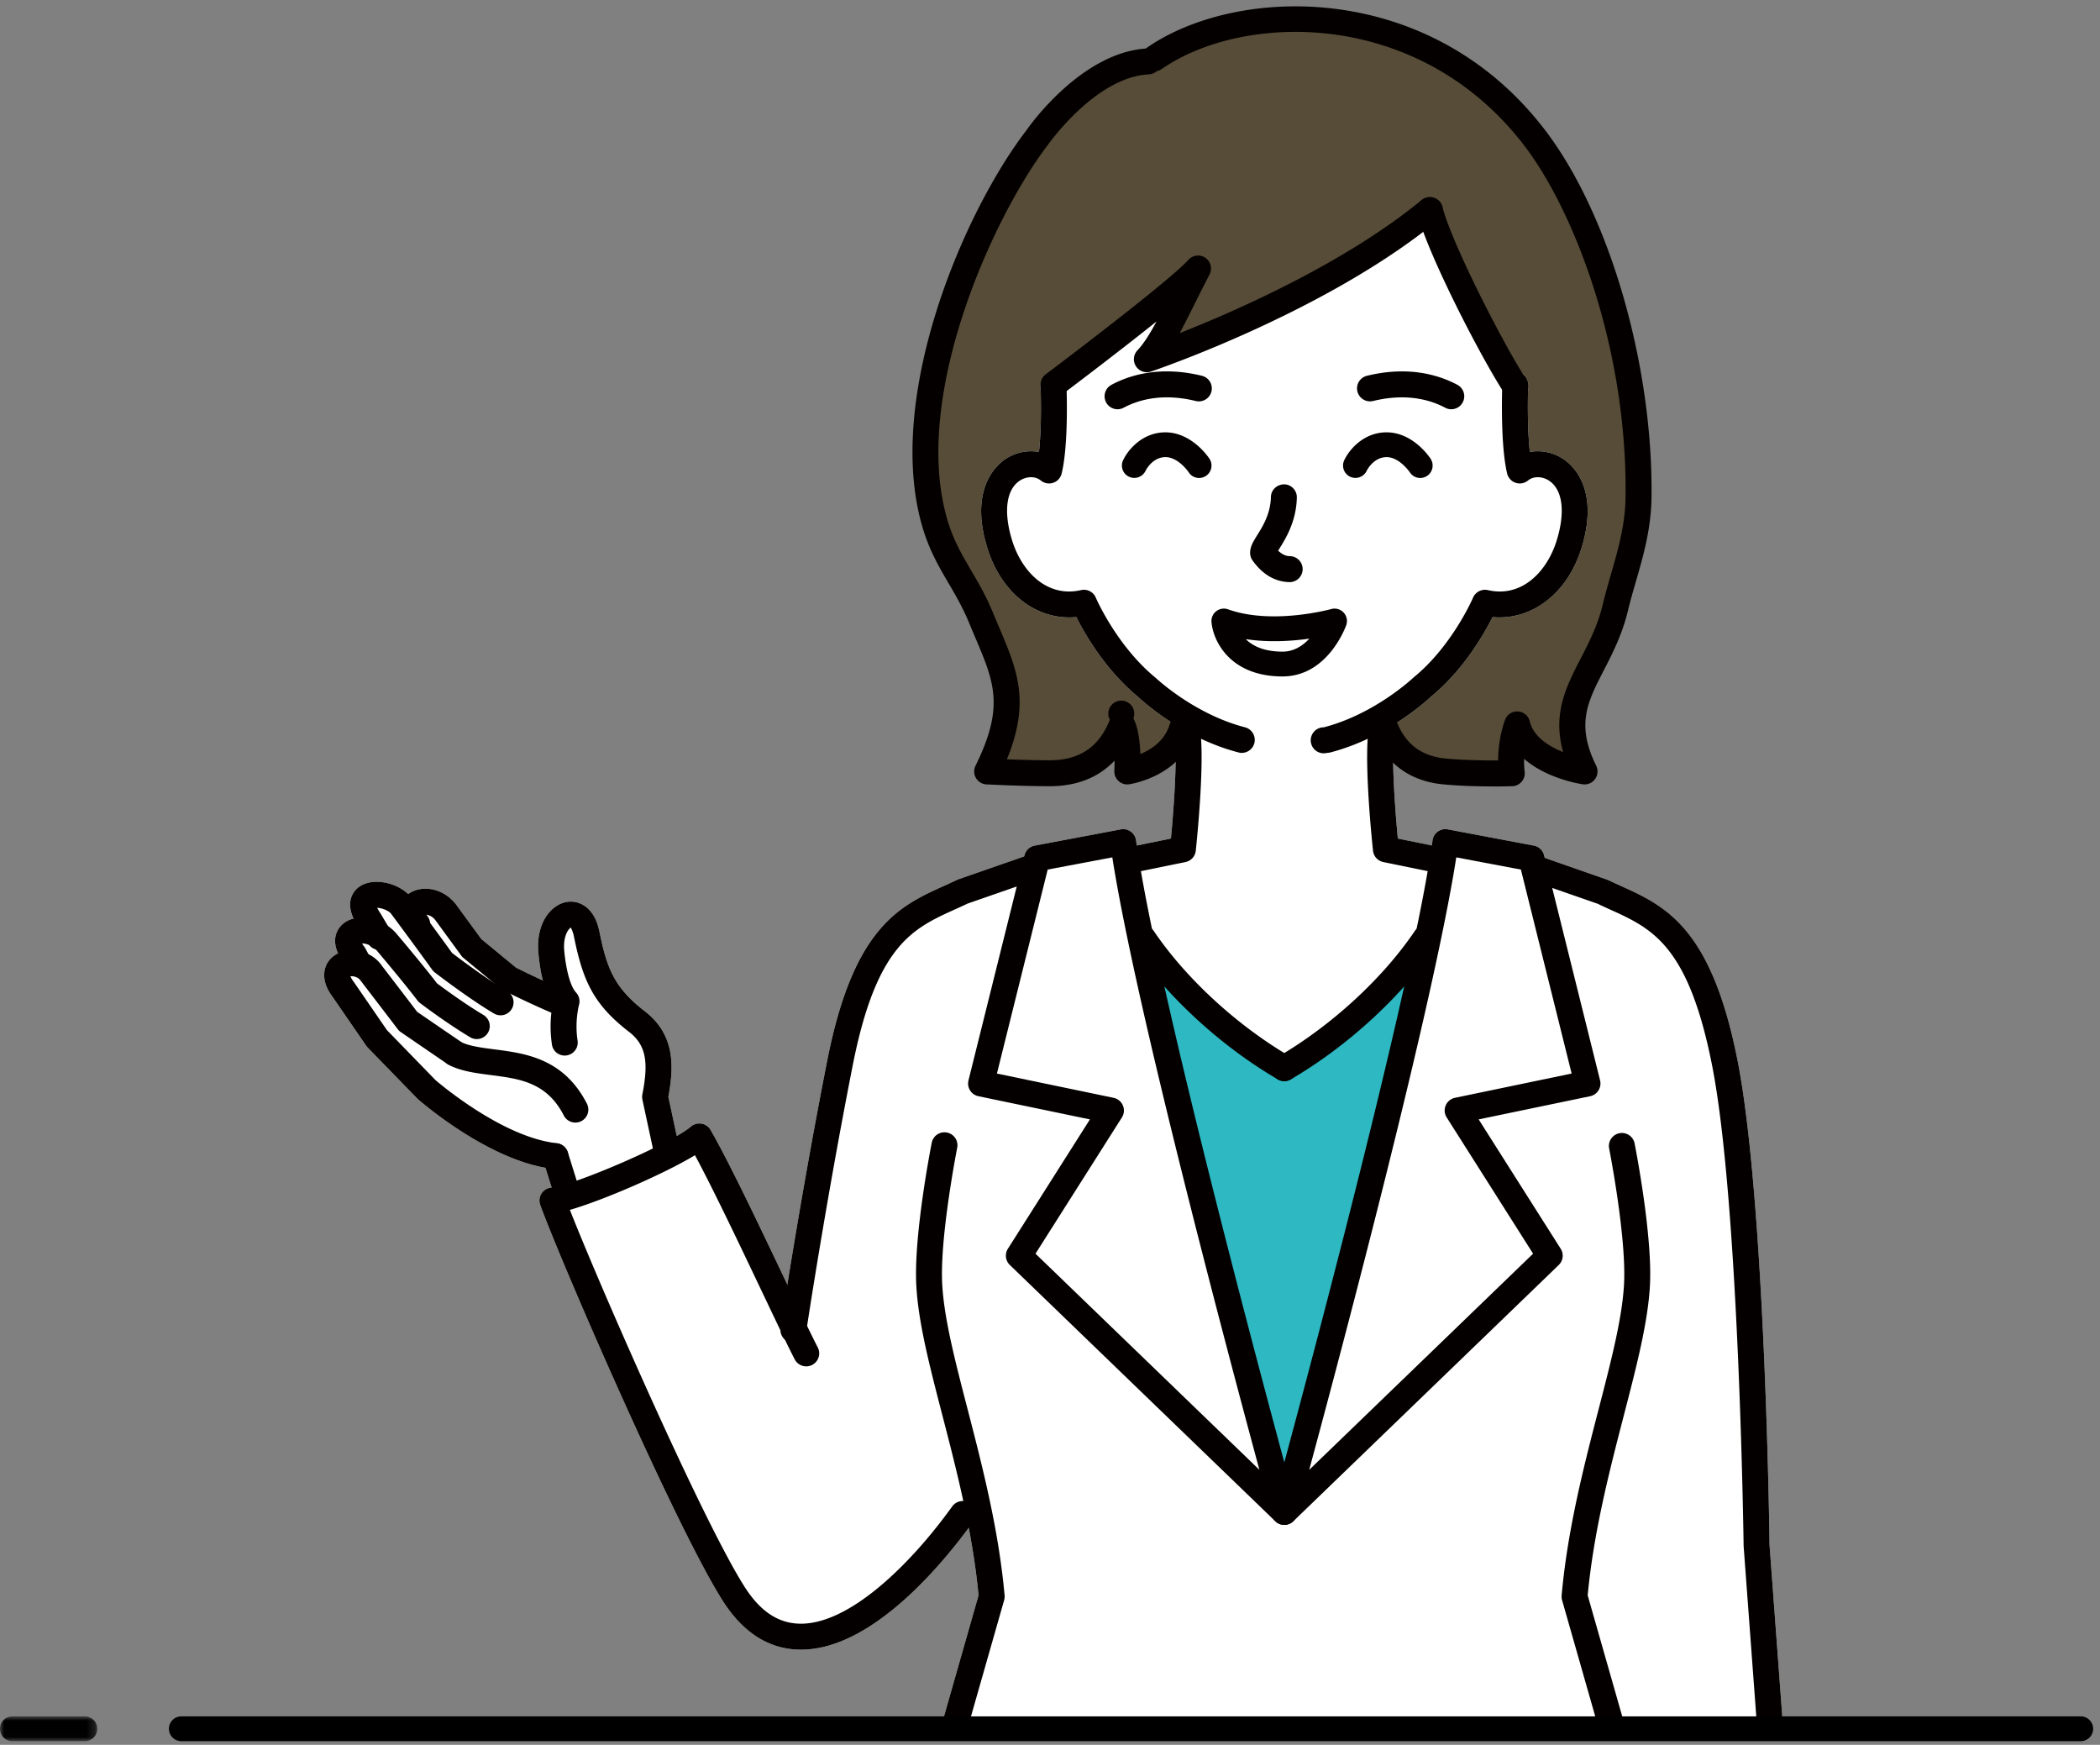 <svg xmlns="http://www.w3.org/2000/svg" xmlns:xlink="http://www.w3.org/1999/xlink" width="254" height="211" viewBox="0 0 254 211">
    <rect x="0" y="0" width="254" height="211" fill="#808080" stroke="none"/>
    <defs>
        <path id="a" d="M.881.42v210.06h220.761V.42z"/>
        <path id="c" d="M.881.42v210.06h220.761V.42z"/>
        <path id="e" d="M.881.42v210.06h220.761V.42"/>
        <path id="g" d="M.881.42v210.06h220.761V.42"/>
        <path id="i" d="M.881.42v210.06h220.761V.42"/>
        <path id="k" d="M.881.42v210.06h220.761V.42z"/>
        <path id="m" d="M.881.42v210.06h220.761V.42"/>
        <path id="o" d="M.881.42v210.06h220.761V.42"/>
        <path id="q" d="M.881.42v210.06h220.761V.42"/>
        <path id="s" d="M.881.42v210.06h220.761V.42"/>
        <path id="u" d="M.881.42v210.06h220.761V.42z"/>
        <path id="w" d="M.881.42v210.06h220.761V.42z"/>
        <path id="y" d="M.881.42v210.06h220.761V.42z"/>
        <path id="A" d="M.881.42v210.06h220.761V.42"/>
        <path id="C" d="M.881.42v210.06h220.761V.42"/>
        <path id="E" d="M.881.42v210.06h220.761V.42"/>
        <path id="G" d="M.881.42v210.06h220.761V.42"/>
        <path id="I" d="M.881.42v210.06h220.761V.42"/>
        <path id="K" d="M.881.42v210.06h220.761V.42"/>
        <path id="M" d="M.881.42v210.06h220.761V.42"/>
        <path id="O" d="M.881.42v210.06h220.761V.42z"/>
        <path id="Q" d="M.881.42v210.06h220.761V.42"/>
        <path id="S" d="M.881.42v210.06h220.761V.42"/>
        <path id="U" d="M.881.42v210.06h220.761V.42"/>
        <path id="W" d="M.881.42v210.06h220.761V.42"/>
        <path id="Y" d="M.881.42v210.06h220.761V.42"/>
        <path id="aa" d="M.881.42v210.06h220.761V.42"/>
        <path id="ac" d="M.881.42v210.06h220.761V.42"/>
        <path id="ae" d="M.881.42v210.06h220.761V.42"/>
        <path id="ag" d="M.881.42v210.06h220.761V.42"/>
        <path id="ai" d="M.881.42v210.06h220.761V.42z"/>
        <path id="ak" d="M.881.42v210.06h220.761V.42"/>
        <path id="am" d="M.881.42v210.06h220.761V.42"/>
        <path id="ao" d="M.881.42v210.06h220.761V.42"/>
        <path id="aq" d="M.881.42v210.06h220.761V.42"/>
        <path id="as" d="M.881.42v210.06h220.761V.42"/>
        <path id="au" d="M.881.42v210.06h220.761V.42z"/>
        <path id="aw" d="M.881.42v210.06h220.761V.42"/>
        <path id="ay" d="M.881.42v210.06h220.761V.42"/>
        <path id="aA" d="M.881.42v210.06h220.761V.42"/>
        <path id="aC" d="M.881.42v210.06h220.761V.42"/>
        <path id="aE" d="M.881.42v210.06h220.761V.42"/>
        <path id="aG" d="M.881.42v210.06h220.761V.42"/>
        <path id="aI" d="M.881.42v210.06h220.761V.42z"/>
        <path id="aK" d="M.881.42v210.06h220.761V.42z"/>
        <path id="aM" d="M.881.42v210.06h220.761V.42z"/>
        <path id="aO" d="M.881.42v210.06h220.761V.42"/>
        <path id="aQ" d="M.881.42v210.06h220.761V.42"/>
        <path id="aS" d="M.881.42v210.06h220.761V.42"/>
        <path id="aU" d="M.881.42v210.06h220.761V.42"/>
        <path id="aW" d="M.881.42v210.06h220.761V.42"/>
        <path id="aY" d="M.881.42v210.06h220.761V.42"/>
        <path id="ba" d="M.881.42v210.06h220.761V.42"/>
        <path id="bc" d="M.881.42v210.06h220.761V.42z"/>
        <path id="be" d="M.881.42v210.06h220.761V.42"/>
        <path id="bg" d="M.881.42v210.06h220.761V.42"/>
        <path id="bi" d="M0 .98h11.764v3H0z"/>
    </defs>
    <g fill="none" fill-rule="evenodd">
        <g transform="translate(30 -1.419)">
            <mask id="b" fill="#fff">
                <use xlink:href="#a"/>
            </mask>
            <path fill="#564C37" d="M113.144 90.178l-7.167 4.531-.652-5.685-5.323 5.904-10.135-.179.703-12.954-8.021-17.657-1.56-11.554S91.54 11.43 104.849 9.707c12.289-4.788 22.579-9.323 38.456-1.806 12.16 10.471 21.416 14.112 24.507 53.698-4.2 19.431-9.57 27.064-6.527 33.11-4.26-1.372-8.385-4.905-8.385-4.905l-.722 5.95s-11.67-.137-13.613-2.574c-1.943-2.438-2.01-3.43-2.01-3.43s10.464-9.865 12.686-15.439c4.795-.429 9.868-1.572 10.833-11.006-.606-4.718-4.93-7.694-6.627-4.99-.584-7.022-2.842-14.078-2.842-14.078l-7.922-17.955s-19.738 14.89-33.925 18.094c3.49-5.968 3.85-8.673 3.85-8.673l-14.32 12.2-1.627 9.674s-8.066-3.494-6.793 7.693c2.845 7.326 10.222 9.152 10.222 9.152l13.055 15.756z" mask="url(#b)"/>
        </g>
        <g transform="translate(30 -1.419)">
            <mask id="d" fill="#fff">
                <use xlink:href="#c"/>
            </mask>
            <path fill="#FFF" d="M142.436 27.236s-19.071 12.688-32.032 17.022c1.666-4.762 3.367-9.257 3.367-9.257l-15.57 12.353-1.316 10.96s-8.062-3.256-6.647 7.586c4.561 8.126 7.848 7.976 10.064 8.55 1.74 1.758 13.17 14.675 13.17 14.675l-.4 15.006-6.035 1.232.799 10.58s14.591 14.749 17.501 14.647c2.911-.101 16.239-15.608 16.239-15.608l2.1-10.366-6.047-.485-.405-15.006 12.388-14.814s7.909 2.045 10.855-8.411c-.002-2.884.439-10.787-6.17-7.906-1.066-7.554-1.589-10.764-1.589-10.764l-10.272-19.994z" mask="url(#d)"/>
        </g>
        <g transform="translate(30 -1.419)">
            <mask id="f" fill="#fff">
                <use xlink:href="#e"/>
            </mask>
            <path fill="#FFF" d="M125.406 81.002c2.784 0 5.604-.628 7.879-1.892a1.57 1.57 0 1 0-1.522-2.743c-3.712 2.06-9.422 2.006-12.731-.124a1.571 1.571 0 0 0-2.17.47c-.467.73-.258 1.7.47 2.17 2.19 1.41 5.113 2.12 8.074 2.12" mask="url(#f)"/>
        </g>
        <g transform="translate(30 -1.419)">
            <mask id="h" fill="#fff">
                <use xlink:href="#g"/>
            </mask>
            <path fill="#FFF" d="M125.34 132.16c.268 0 .54-.068.788-.214 6.891-4.02 13.473-10.077 17.61-16.204a1.572 1.572 0 0 0-.423-2.18 1.57 1.57 0 0 0-2.18.425c-3.884 5.755-10.086 11.455-16.588 15.248a1.57 1.57 0 0 0 .792 2.925" mask="url(#h)"/>
        </g>
        <g transform="translate(30 -1.419)">
            <mask id="j" fill="#fff">
                <use xlink:href="#i"/>
            </mask>
            <path fill="#FFF" d="M125.336 132.16c.54 0 1.066-.28 1.357-.78a1.567 1.567 0 0 0-.565-2.145c-6.501-3.792-12.702-9.492-16.585-15.248a1.57 1.57 0 0 0-2.603 1.755c4.135 6.129 10.716 12.187 17.608 16.204.248.146.519.214.788.214" mask="url(#j)"/>
        </g>
        <g transform="translate(30 -1.419)">
            <mask id="l" fill="#fff">
                <use xlink:href="#k"/>
            </mask>
            <path fill="#FFF" d="M143.345 106.9l-6.031-1.233a1.567 1.567 0 0 1-1.244-1.37c-.133-1.239-1.266-12.189-.362-15.578a1.57 1.57 0 0 1 1.92-1.11 1.567 1.567 0 0 1 1.11 1.92c-.52 1.955-.104 8.751.335 13.294l4.903 1.001a1.57 1.57 0 0 1-.631 3.076z" mask="url(#l)"/>
        </g>
        <g transform="translate(30 -1.419)">
            <mask id="n" fill="#fff">
                <use xlink:href="#m"/>
            </mask>
            <path fill="#FFF" d="M107.036 106.932c.104 0 .209-.01.315-.032l6.035-1.233a1.566 1.566 0 0 0 1.246-1.372c.133-1.237 1.262-12.187.356-15.576a1.563 1.563 0 0 0-1.921-1.11 1.568 1.568 0 0 0-1.11 1.921c.523 1.957.109 8.751-.33 13.293l-4.903 1.002a1.57 1.57 0 0 0 .312 3.107" mask="url(#n)"/>
        </g>
        <g transform="translate(30 -1.419)">
            <mask id="p" fill="#fff">
                <use xlink:href="#o"/>
            </mask>
            <path fill="#FFF" d="M130.499 92.465c.131 0 .262-.017.394-.05 6.976-1.803 11.981-6.545 12.19-6.746 3.927-3.206 6.423-7.587 7.447-9.626 4.715.43 9.023-2.814 10.735-8.275 2.253-7.195-1.065-10.098-2.136-10.816-1.246-.838-2.728-1.126-4.087-.876-.223-2.036-.299-4.893-.202-8.094a1.568 1.568 0 0 0-1.521-1.617c-.918-.02-1.591.655-1.616 1.521-.068 2.223-.145 7.722.589 10.793a1.568 1.568 0 0 0 2.527.844c.651-.538 1.725-.524 2.561.035 1.639 1.1 1.971 3.818.889 7.271-1.143 3.65-4.151 6.907-8.306 5.951a1.575 1.575 0 0 0-1.795.917c-.025.058-2.515 5.824-7.164 9.624-.138.124-4.737 4.463-10.895 6.054a1.57 1.57 0 1 0 .39 3.09" mask="url(#p)"/>
        </g>
        <g transform="translate(30 -1.419)">
            <mask id="r" fill="#fff">
                <use xlink:href="#q"/>
            </mask>
            <path fill="#FFF" d="M120.204 92.465a1.571 1.571 0 0 0 .392-3.09c-6.156-1.59-10.754-5.93-10.8-5.973-4.742-3.88-7.228-9.646-7.254-9.705a1.565 1.565 0 0 0-1.795-.917c-4.158.954-7.167-2.302-8.311-5.95-1.082-3.455-.75-6.174.89-7.273.835-.557 1.906-.573 2.556-.035a1.569 1.569 0 0 0 2.529-.842c.702-2.934.67-7.9.589-10.598-.025-.867-.722-1.557-1.616-1.52a1.568 1.568 0 0 0-1.52 1.614c.095 3.161.022 5.913-.2 7.901-1.354-.25-2.836.037-4.085.873-1.071.72-4.391 3.621-2.137 10.818 1.708 5.46 6.008 8.718 10.739 8.275 1.026 2.043 3.538 6.44 7.538 9.708.116.118 5.119 4.861 12.09 6.663.133.034.264.051.395.051" mask="url(#r)"/>
        </g>
        <g transform="translate(30 -1.419)">
            <mask id="t" fill="#fff">
                <use xlink:href="#s"/>
            </mask>
            <path fill="#FFF" d="M171.711 256.496l.111-.005 15.618-1.093a1.567 1.567 0 0 0 1.456-1.68l-4.867-65.482c-.017-1.602-.549-41.721-3.867-58.568-3.187-16.174-8.766-18.696-14.16-21.136a76.032 76.032 0 0 1-1.555-.717l-8.009-2.796a1.567 1.567 0 0 0-1.997.968 1.567 1.567 0 0 0 .965 1.997l7.848 2.73c.38.19.918.436 1.453.678 5.1 2.304 9.502 4.296 12.377 18.88 3.26 16.569 3.805 57.687 3.811 58.1l4.754 64.005-14.045.984a1.57 1.57 0 1 0 .107 3.135" mask="url(#t)"/>
        </g>
        <g transform="translate(30 -1.419)">
            <mask id="v" fill="#fff">
                <use xlink:href="#u"/>
            </mask>
            <path fill="#FFF" d="M65.963 163.803a1.568 1.568 0 0 0 1.55-1.337c.024-.153 2.338-15.523 5.622-32.193 2.87-14.58 7.273-16.573 12.37-18.88.509-.23 1.02-.462 1.538-.708l7.772-2.7a1.57 1.57 0 0 0-1.033-2.966l-7.853 2.73-.162.066c-.521.25-1.04.485-1.556.718-5.395 2.443-10.972 4.967-14.154 21.134-3.301 16.741-5.625 32.18-5.647 32.334a1.57 1.57 0 0 0 1.318 1.785l.235.017z" mask="url(#v)"/>
        </g>
        <g transform="translate(30 -1.419)">
            <mask id="x" fill="#fff">
                <use xlink:href="#w"/>
            </mask>
            <path fill="#FFF" d="M144.982 136.554a1.567 1.567 0 0 1 1.004-2.377l14.107-2.934-6.137-24.667-7.816-1.475c-2.781 17.84-13.734 59.067-17.788 74.066l27.08-26.14-10.45-16.473zm-20.441 49.051a1.57 1.57 0 0 1-.713-1.766c.166-.605 16.689-60.808 19.443-80.798a1.569 1.569 0 0 1 1.845-1.327l10.41 1.965a1.568 1.568 0 0 1 1.233 1.163l6.774 27.227c.104.414.034.852-.195 1.214-.226.361-.59.615-1.007.702l-13.484 2.803 9.92 15.638c.402.63.302 1.452-.234 1.97l-32.102 30.988a1.567 1.567 0 0 1-1.89.221z" mask="url(#x)"/>
        </g>
        <g transform="translate(30 -1.419)">
            <mask id="z" fill="#fff">
                <use xlink:href="#y"/>
            </mask>
            <path fill="#FFF" d="M96.72 106.577l-6.14 24.667 14.11 2.934c.505.105.926.45 1.127.925a1.571 1.571 0 0 1-.121 1.452l-10.451 16.472 27.084 26.14c-4.054-14.997-15.01-56.227-17.791-74.066l-7.818 1.476zm27.532 78.808l-32.108-30.99a1.568 1.568 0 0 1-.235-1.968l9.92-15.638-13.485-2.804a1.568 1.568 0 0 1-1.203-1.916l6.776-27.226a1.568 1.568 0 0 1 1.23-1.163l10.414-1.965a1.57 1.57 0 0 1 1.846 1.327c2.753 19.989 19.28 80.192 19.448 80.798a1.567 1.567 0 0 1-1.513 1.985c-.397 0-.79-.15-1.09-.44z" mask="url(#z)"/>
        </g>
        <g transform="translate(30 -1.419)">
            <mask id="B" fill="#fff">
                <use xlink:href="#A"/>
            </mask>
            <path fill="#FFF" d="M171.286 234.047a1.567 1.567 0 0 0 1.509-2.001l-10.76-37.699c.716-7.647 2.649-15.113 4.357-21.707 1.58-6.103 2.946-11.372 3.174-15.83.312-6.089-1.776-16.707-1.864-17.156a1.57 1.57 0 0 0-3.079.61c.02.106 2.1 10.685 1.81 16.385-.213 4.14-1.541 9.267-3.08 15.204-1.76 6.796-3.754 14.498-4.47 22.504a1.57 1.57 0 0 0 .054.57l10.84 37.98c.196.691.824 1.14 1.509 1.14" mask="url(#B)"/>
        </g>
        <g transform="translate(30 -1.419)">
            <mask id="D" fill="#fff">
                <use xlink:href="#C"/>
            </mask>
            <path fill="#FFF" d="M79.104 234.047c.685 0 1.313-.449 1.509-1.14l10.842-37.98c.052-.186.071-.379.054-.57-.717-8.004-2.711-15.706-4.47-22.499-1.538-5.939-2.866-11.068-3.079-15.209-.293-5.7 1.787-16.279 1.807-16.385a1.57 1.57 0 1 0-3.079-.61c-.088.45-2.174 11.067-1.861 17.156.228 4.46 1.592 9.73 3.174 15.834 1.707 6.594 3.639 14.058 4.356 21.703l-10.762 37.7a1.569 1.569 0 0 0 1.509 2" mask="url(#D)"/>
        </g>
        <g transform="translate(30 -1.419)">
            <mask id="F" fill="#fff">
                <use xlink:href="#E"/>
            </mask>
            <path fill="#FFF" d="M66.88 200.912c8.77 0 17.479-10.805 20.84-15.487a1.568 1.568 0 0 0-.36-2.19 1.568 1.568 0 0 0-2.19.359c-4.94 6.883-12.314 14.179-18.294 14.179l-.186-.003c-2.575-.064-4.727-1.5-6.58-4.38-5.002-7.783-17.551-36.427-21.181-45.661 4.083-1.173 11.525-4.421 15.126-6.61 2.185 4.05 5.427 10.868 8.096 16.477 1.68 3.534 3.13 6.586 3.954 8.177a1.57 1.57 0 1 0 2.789-1.441c-.801-1.546-2.241-4.575-3.91-8.084-3.053-6.421-6.852-14.411-9.041-18.186a1.57 1.57 0 0 0-2.39-.393c-2.205 1.929-14.042 7.09-16.885 7.364a1.572 1.572 0 0 0-1.326 2.098c2.529 6.966 16.542 39.266 22.129 47.958 2.423 3.767 5.498 5.726 9.139 5.82l.27.003" mask="url(#F)"/>
        </g>
        <g transform="translate(30 -1.419)">
            <mask id="H" fill="#fff">
                <use xlink:href="#G"/>
            </mask>
            <path fill="#FFF" d="M50.684 142.384a1.57 1.57 0 0 0 1.536-1.9l-1.383-6.43c.71-3.735.788-7.545-2.856-10.353-3.765-2.903-4.597-5.284-5.488-9.663-.604-2.96-2.481-3.765-3.892-3.553-1.943.29-3.823 2.572-3.478 6.231.259 2.753.834 4.822 1.713 6.168a14.794 14.794 0 0 0-.078 4.854 1.554 1.554 0 0 0 1.795 1.308 1.57 1.57 0 0 0 1.307-1.793c-.364-2.324.167-4.295.173-4.314a1.568 1.568 0 0 0-.362-1.5c-.652-.7-1.196-2.62-1.422-5.017-.18-1.903.597-2.772.82-2.835-.048.027.196.326.349 1.078 1.067 5.246 2.28 8.155 6.648 11.523 2.009 1.548 2.436 3.53 1.629 7.574-.041.211-.04.427.006.637l1.45 6.745a1.57 1.57 0 0 0 1.533 1.24" mask="url(#H)"/>
        </g>
        <g transform="translate(30 -1.419)">
            <mask id="J" fill="#fff">
                <use xlink:href="#I"/>
            </mask>
            <path fill="#FFF" d="M38.028 124.31a1.57 1.57 0 0 0 .586-3.026c-2.302-.927-5.453-2.475-6.185-2.838l-4.213-3.468-3.051-4.175c-1.078-1.392-2.708-2.097-4.276-1.869-1.148.165-2.057.837-2.432 1.797-.243.618-.46 1.89.81 3.456a1.57 1.57 0 0 0 2.438-1.977l-.127-.17c.299.036.724.192 1.08.651l3.142 4.3c.078.104.168.2.269.284l4.502 3.708c.09.074.19.14.295.191.157.078 3.848 1.924 6.576 3.022.192.077.39.114.586.114" mask="url(#J)"/>
        </g>
        <g transform="translate(30 -1.419)">
            <mask id="L" fill="#fff">
                <use xlink:href="#K"/>
            </mask>
            <path fill="#FFF" d="M30.542 124.2a1.568 1.568 0 0 0 .802-2.919c-2.581-1.53-5.868-4.011-6.665-4.618-1.68-2.344-4.825-6.575-4.825-6.575-1.39-1.904-4.677-2.65-6.392-1.441-.546.386-2.164 1.882-.078 4.933l1.141 1.93a1.57 1.57 0 1 0 2.701-1.601l-1.196-2.016a5.22 5.22 0 0 1-.41-.697c.536.034 1.38.304 1.705.752.01.014 3.308 4.45 4.938 6.73.089.126.196.236.317.33.163.127 4.054 3.13 7.164 4.973.252.149.526.219.798.219" mask="url(#L)"/>
        </g>
        <g transform="translate(30 -1.419)">
            <mask id="N" fill="#fff">
                <use xlink:href="#M"/>
            </mask>
            <path fill="#FFF" d="M27.666 127.075a1.569 1.569 0 0 0 .806-2.917c-2.357-1.406-4.944-3.32-5.617-3.825-1.675-2.193-4.807-5.896-4.943-6.057-1.733-1.951-4.765-2.494-6.389-1.168-1.03.845-1.57 2.488-.044 4.585l.524.982a1.569 1.569 0 1 0 2.769-1.48l-.579-1.083-.131-.206a2.96 2.96 0 0 1-.262-.397c.439.005 1.188.2 1.742.824.008.01 3.359 3.973 4.943 6.067.085.114.187.216.3.303.129.099 3.203 2.435 6.079 4.15.252.15.53.222.802.222" mask="url(#N)"/>
        </g>
        <g transform="translate(30 -1.419)">
            <mask id="P" fill="#fff">
                <use xlink:href="#O"/>
            </mask>
            <path fill="#FFF" d="M37.183 142.798a1.57 1.57 0 0 0 .167-3.13c-6.718-.725-14.604-7.57-14.684-7.64l-5.866-6.037-4.029-5.86a2.978 2.978 0 0 1-.385-.642c.29-.049.908.042 1.242.53.05.068 2.85 3.717 4.482 5.863.102.134.222.251.362.345 0 0 2.514 1.724 5.408 3.7a1.57 1.57 0 1 0 1.768-2.594c-2.398-1.636-4.533-3.1-5.192-3.552-1.652-2.17-4.29-5.606-4.29-5.606-.834-1.224-2.418-1.958-3.989-1.818-1.259.116-2.279.792-2.726 1.805-.288.655-.573 2.018.774 3.804l4.065 5.913.167.205 6.05 6.22c.443.393 8.795 7.651 16.506 8.486l.17.008z" mask="url(#P)"/>
        </g>
        <g transform="translate(30 -1.419)">
            <mask id="R" fill="#fff">
                <use xlink:href="#Q"/>
            </mask>
            <path fill="#FFF" d="M38.65 147.501a1.57 1.57 0 0 0 1.499-2.039l-1.47-4.7a1.57 1.57 0 0 0-2.997.936l1.47 4.7c.212.672.83 1.103 1.499 1.103" mask="url(#R)"/>
        </g>
        <g transform="translate(30 -1.419)">
            <mask id="T" fill="#fff">
                <use xlink:href="#S"/>
            </mask>
            <path fill="#FFF" d="M39.593 137.173a1.57 1.57 0 0 0 1.395-2.286c-2.817-5.492-7.467-6.09-11.205-6.57-1.548-.2-3.011-.389-4.063-.904a1.569 1.569 0 1 0-1.38 2.82c1.518.742 3.229.962 5.043 1.196 3.47.445 6.75.868 8.812 4.89.277.542.828.854 1.398.854" mask="url(#T)"/>
        </g>
        <g transform="translate(30 -1.419)">
            <mask id="V" fill="#fff">
                <use xlink:href="#U"/>
            </mask>
            <path fill="#FFF" d="M65.978 365.837c-2.845.238-11.657-.107-10.305-4.799 1.355-4.696 4.163-8.75 5.313-13.565 1.829-7.664 1.509-16.092 4.38-23.49 2.612-6.716 2.737-15.34 3.52-22.599.406-3.778 1.77-7.359 2.315-11.12.624-4.294.803-8.645 1.843-12.87 1.043-4.246 1.912-8.786 1.89-13.182-.02-3.978 1.325-7.378 1.938-11.303.644-4.138 2.507-7.985 3.047-12.12.344-2.65 3.31-5.889 1.97-8.392-1.17-2.185-2.239-2.388-2.005-4.937.16-1.7.522-3.256 1.02-4.906 1.017-3.364 2.41-6.563 3.609-9.843 1.45-3.974 2.706-8 4.26-11.918 1.069-2.704 1.806-6.256 1.35-9.173-.419-2.682-1.743-5.32-2.29-8.053-3.257 3.151-6.118 6.38-9.255 9.744-5.65 6.053-11.93 7.687-18.21 1.348-2.995-3.017-4.57-6.2-6.474-9.903-2.058-3.986-4.47-7.693-6.175-11.864-2.123-5.177-3.32-10.645-5.547-15.768-.91-2.097-1.74-4.15-2.947-6.112-.946-1.539-2.736-2.898-3.28-4.616 3.044-.625 6.627-1.615 9.57-2.757 2.946-1.148 5.965-3.18 8.92-3.879 2.895 3.457 4.578 7.3 7.063 11.013 2.044 3.056 2.548 7.34 5.104 10.027.072-2.27.69-4.638 1.126-6.879 1.445-7.42 2.707-14.878 3.878-22.349.452-2.86.419-5.932.942-8.728.516-2.782 2.995-5.573 4.766-7.638.966-1.124 1.926-2.31 3.125-3.187 1.05-.768 2.325-1.146 3.456-1.775 1.132-.626 2.227-1.33 3.392-1.896 1.214-.595 2.393-.583 3.707-.697.882-.07 1.752-.35 2.61-.567.43-.107.984-.165 1.365-.385.343-.196.51-.545.854-.753.6-.369 1.548-.515 2.232-.66.59-.12 5.585-1.616 7.364-2.185 1.072 4.722 14.371 72.496 19.282 78.256 5.974-8.324 19.413-72.768 20.489-77.474 0 0 3.64.053 9.39 1.708 5.657 1.631 14.78 4.52 18.236 9.748 2.373 3.59 4.758 9.13 5.624 13.264.439 2.106-.244 4.192.13 6.297.398 2.238 1.061 4.347 1.334 6.65.683 5.816 1.165 11.661 1.334 17.516.112 3.911-.428 8.1.05 11.911.43 3.475-.019 6.7.605 10.088 2.204 11.93 1.286 24.476 2.326 36.584.267 3.135 1.649 6.056 1.536 9.101-.095 2.78.478 5.35.627 8.124.138 2.578.15 5.063.313 7.618.256 3.96-.1 8.02-.106 12.101-1.976-1.523-12.083-.518-13.198 1.715-.945 1.891 1.388 5.36 2.014 7.114 1.256 3.55 2.138 7.208 2.946 10.882.447 2.011.475 3.814.578 5.86.456 8.678 3.453 16.975 4.264 25.61 1.474 15.743 2.607 31.067 6.364 46.456.693 2.835 2.572 8.536.772 11.09-1.445 2.05-5.093 3.204-7.448 3.552-3.978.586-8.185.223-12.183.107-9.615-.278-19.073 1.674-28.45 3.624-8.148 1.696-17.576 3-25.93 2.108-8.117-.867-16.454-1.999-24.451-3.652-8.607-1.78-17.01-3.977-25.889-3.222" mask="url(#V)"/>
        </g>
        <g transform="translate(30 -1.419)">
            <mask id="X" fill="#fff">
                <use xlink:href="#W"/>
            </mask>
            <path fill="#2DB8C2" d="M143.054 114.982c-1.604 3.52-17.822 15.58-17.822 15.58s-11.74-8.11-17.396-14.618c1.922 8.213 14.73 58.37 17.505 67.44 1.812-6.294 15.896-55.702 17.713-68.402" mask="url(#X)"/>
        </g>
        <g transform="translate(30 -1.419)">
            <mask id="Z" fill="#fff">
                <use xlink:href="#Y"/>
            </mask>
            <path fill="#FFF" d="M25.459 113.424c1.795 2.132 4.257 3.59 5.907 5.851.553.755 1.065 1.332 1.955 1.711 1.369.585 2.965.558 4.289 1.176.13-.909-.248-2.166-.381-3.085-.09-.636-.398-1.224-.514-1.866-.339-1.932.333-6.692 3.363-4.935 1.274.741 1.064 2.346 1.382 3.537.426 1.595 1.743 3.392 2.62 4.788 1.714 2.73 4.444 5.123 5.607 8.153.942 2.46.09 5.107.47 7.643.269 1.798 1.759 3.725.085 5.185-1.233 1.066-2.864 1.78-4.322 2.471-1.695.8-3.509 1.752-5.394 1.955-.811.083-1.614.325-2.115-.387-.55-.768-.688-1.925-.91-2.813-.212-.862-.333-1.324-1.241-1.555-1.03-.257-1.936-.167-2.784-.884-1.832-1.544-4.264-2.084-6.444-3.059-.88-.397-1.904-.56-2.726-1.04-2.277-1.327-4.33-3.583-6.106-5.5a44.775 44.775 0 0 1-5.121-6.705c-.921-1.466-4.539-6.93-.221-6.263-.828-1.277-.674-1.772-.411-3.18.145-.752.283-1.486.527-2.219.39-1.157 1.25-3.42 2.832-3.2 1.367.19 2.658 1.173 4.01 1.53.933.24 1.648.145 2.561.16 1.374.017 2.289 1.59 3.082 2.531" mask="url(#Z)"/>
        </g>
        <g transform="translate(30 -1.419)">
            <mask id="ab" fill="#fff">
                <use xlink:href="#aa"/>
            </mask>
            <path fill="#040000" d="M97.433 49.503c.327 0 .658-.103.94-.313.395-.297 6.501-4.88 11.511-8.896-.804 1.49-1.546 2.684-2.308 3.49a1.57 1.57 0 0 0 1.643 2.566c.861-.292 21.285-7.28 34.721-18.31.67-.55.766-1.539.216-2.21a1.574 1.574 0 0 0-2.209-.217c-9.294 7.631-22.445 13.398-29.256 16.088.558-1.039 1.132-2.188 1.755-3.435.566-1.134 1.175-2.356 1.851-3.65a1.569 1.569 0 0 0-2.564-1.768c-1.957 2.204-13.11 10.73-17.243 13.83a1.569 1.569 0 0 0 .943 2.825" mask="url(#ab)"/>
        </g>
        <g transform="translate(30 -1.419)">
            <mask id="ad" fill="#fff">
                <use xlink:href="#ac"/>
            </mask>
            <path fill="#040000" d="M153.273 49.699a1.571 1.571 0 0 0 1.318-2.42c-2.921-4.527-9.025-16.535-10.127-20.841a1.574 1.574 0 0 0-1.91-1.132 1.573 1.573 0 0 0-1.131 1.91c1.228 4.797 7.43 16.959 10.529 21.764a1.57 1.57 0 0 0 1.32.719" mask="url(#ad)"/>
        </g>
        <g transform="translate(30 -1.419)">
            <mask id="af" fill="#fff">
                <use xlink:href="#ae"/>
            </mask>
            <path fill="#040000" d="M105.17 50.91c.25 0 .503-.061.74-.187 1.722-.922 4.637-1.812 8.72-.811a1.568 1.568 0 1 0 .746-3.048c-5.047-1.237-8.74-.09-10.947 1.093a1.57 1.57 0 0 0 .742 2.953" mask="url(#af)"/>
        </g>
        <g transform="translate(30 -1.419)">
            <mask id="ah" fill="#fff">
                <use xlink:href="#ag"/>
            </mask>
            <path fill="#040000" d="M145.535 50.91a1.57 1.57 0 0 0 .741-2.954c-2.207-1.18-5.899-2.327-10.944-1.092a1.568 1.568 0 0 0-1.15 1.897 1.574 1.574 0 0 0 1.895 1.15c4.081-.997 6.994-.108 8.721.813.235.125.488.186.737.186" mask="url(#ah)"/>
        </g>
        <g transform="translate(30 -1.419)">
            <mask id="aj" fill="#fff">
                <use xlink:href="#ai"/>
            </mask>
            <path fill="#040000" d="M121.495 69.19a1.57 1.57 0 0 1-.291-.89c-.01-.765.38-1.394.876-2.189.67-1.077 1.59-2.552 1.64-4.594.02-.864.739-1.516 1.606-1.53.867.021 1.553.74 1.53 1.607-.07 2.898-1.347 4.95-2.111 6.176l-.15.241c.459.441.937.663 1.433.663a1.57 1.57 0 0 1 0 3.139c-1.216 0-2.991-.455-4.533-2.623z" mask="url(#aj)"/>
        </g>
        <g transform="translate(30 -1.419)">
            <mask id="al" fill="#fff">
                <use xlink:href="#ak"/>
            </mask>
            <path fill="#040000" d="M115.037 59.221c-.494 0-.977-.243-1.263-.688-.008-.014-1.272-1.889-2.882-1.833-1.543.057-2.307 1.596-2.338 1.662a1.509 1.509 0 0 1-1.995.71 1.495 1.495 0 0 1-.724-1.979c.56-1.213 2.23-3.29 4.946-3.39 3.334-.106 5.43 3.072 5.516 3.206a1.502 1.502 0 0 1-1.26 2.312" mask="url(#al)"/>
        </g>
        <g transform="translate(30 -1.419)">
            <mask id="an" fill="#fff">
                <use xlink:href="#am"/>
            </mask>
            <path fill="#040000" d="M141.783 59.221c-.494 0-.977-.243-1.263-.688-.009-.014-1.29-1.889-2.882-1.833-1.543.057-2.307 1.596-2.338 1.662a1.509 1.509 0 0 1-1.995.71 1.495 1.495 0 0 1-.724-1.979c.56-1.213 2.23-3.29 4.946-3.39 3.355-.106 5.43 3.072 5.516 3.206a1.502 1.502 0 0 1-1.26 2.312" mask="url(#an)"/>
        </g>
        <g transform="translate(30 -1.419)">
            <mask id="ap" fill="#fff">
                <use xlink:href="#ao"/>
            </mask>
            <path fill="#040000" d="M120.686 78.71c.805.808 2.161 1.511 4.443 1.511 1.381 0 2.454-.724 3.239-1.57-2.09.293-4.882.484-7.682.06m4.443 4.51c-6.366 0-8.407-4.304-8.596-6.579a1.5 1.5 0 0 1 2-1.537c5.374 1.92 12.407-.013 12.477-.032a1.501 1.501 0 0 1 1.821 1.945c-.09.253-2.259 6.203-7.702 6.203" mask="url(#ap)"/>
        </g>
        <g transform="translate(30 -1.419)">
            <mask id="ar" fill="#fff">
                <use xlink:href="#aq"/>
            </mask>
            <path fill="#040000" d="M125.34 132.16c.268 0 .54-.068.788-.214 6.891-4.02 13.473-10.077 17.61-16.204a1.572 1.572 0 0 0-.423-2.18 1.57 1.57 0 0 0-2.18.425c-3.884 5.755-10.086 11.455-16.588 15.248a1.57 1.57 0 0 0 .792 2.925" mask="url(#ar)"/>
        </g>
        <g transform="translate(30 -1.419)">
            <mask id="at" fill="#fff">
                <use xlink:href="#as"/>
            </mask>
            <path fill="#040000" d="M125.336 132.16c.54 0 1.066-.28 1.357-.78a1.567 1.567 0 0 0-.565-2.145c-6.501-3.792-12.702-9.492-16.585-15.248a1.57 1.57 0 0 0-2.603 1.755c4.135 6.129 10.716 12.187 17.608 16.204.248.146.519.214.788.214" mask="url(#at)"/>
        </g>
        <g transform="translate(30 -1.419)">
            <mask id="av" fill="#fff">
                <use xlink:href="#au"/>
            </mask>
            <path fill="#040000" d="M143.345 106.9l-6.031-1.233a1.567 1.567 0 0 1-1.244-1.37c-.133-1.239-1.266-12.189-.362-15.578a1.57 1.57 0 0 1 1.92-1.11 1.567 1.567 0 0 1 1.11 1.92c-.52 1.955-.104 8.751.335 13.294l4.903 1.001a1.57 1.57 0 0 1-.631 3.076z" mask="url(#av)"/>
        </g>
        <g transform="translate(30 -1.419)">
            <mask id="ax" fill="#fff">
                <use xlink:href="#aw"/>
            </mask>
            <path fill="#040000" d="M107.036 106.932c.104 0 .209-.01.315-.032l6.035-1.233a1.566 1.566 0 0 0 1.246-1.372c.133-1.237 1.262-12.187.356-15.576a1.563 1.563 0 0 0-1.921-1.11 1.568 1.568 0 0 0-1.11 1.921c.523 1.957.109 8.751-.33 13.293l-4.903 1.002a1.57 1.57 0 0 0 .312 3.107" mask="url(#ax)"/>
        </g>
        <g transform="translate(30 -1.419)">
            <mask id="az" fill="#fff">
                <use xlink:href="#ay"/>
            </mask>
            <path fill="#040000" d="M130.499 92.465c.131 0 .262-.017.394-.05 6.976-1.803 11.981-6.545 12.19-6.746 3.927-3.206 6.423-7.587 7.447-9.626 4.715.43 9.023-2.814 10.735-8.275 2.253-7.195-1.065-10.098-2.136-10.816-1.246-.838-2.728-1.126-4.087-.876-.223-2.036-.299-4.893-.202-8.094a1.568 1.568 0 0 0-1.521-1.617c-.918-.02-1.591.655-1.616 1.521-.068 2.223-.145 7.722.589 10.793a1.568 1.568 0 0 0 2.527.844c.651-.538 1.725-.524 2.561.035 1.639 1.1 1.971 3.818.889 7.271-1.143 3.65-4.151 6.907-8.306 5.951a1.575 1.575 0 0 0-1.795.917c-.025.058-2.515 5.824-7.164 9.624-.138.124-4.737 4.463-10.895 6.054a1.57 1.57 0 1 0 .39 3.09" mask="url(#az)"/>
        </g>
        <g transform="translate(30 -1.419)">
            <mask id="aB" fill="#fff">
                <use xlink:href="#aA"/>
            </mask>
            <path fill="#040000" d="M120.204 92.465a1.571 1.571 0 0 0 .392-3.09c-6.156-1.59-10.754-5.93-10.8-5.973-4.742-3.88-7.228-9.646-7.254-9.705a1.565 1.565 0 0 0-1.795-.917c-4.158.954-7.167-2.302-8.311-5.95-1.082-3.455-.75-6.174.89-7.273.835-.557 1.906-.573 2.556-.035a1.569 1.569 0 0 0 2.529-.842c.702-2.934.67-7.9.589-10.598-.025-.867-.722-1.557-1.616-1.52a1.568 1.568 0 0 0-1.52 1.614c.095 3.161.022 5.913-.2 7.901-1.354-.25-2.836.037-4.085.873-1.071.72-4.391 3.621-2.137 10.818 1.708 5.46 6.008 8.718 10.739 8.275 1.026 2.043 3.538 6.44 7.538 9.708.116.118 5.119 4.861 12.09 6.663.133.034.264.051.395.051" mask="url(#aB)"/>
        </g>
        <g transform="translate(30 -1.419)">
            <mask id="aD" fill="#fff">
                <use xlink:href="#aC"/>
            </mask>
            <path fill="#040000" d="M150.744 96.523c1.235 0 2.081-.024 2.16-.027a1.57 1.57 0 0 0 1.503-1.804c-.002-.01-.083-.603-.063-1.507 2.775 2.426 6.851 3.043 7.09 3.077a1.55 1.55 0 0 0 1.492-.632 1.565 1.565 0 0 0 .136-1.615c-2.457-4.98-1.047-7.717.907-11.506 1.052-2.04 2.242-4.35 2.947-7.281.272-1.146.604-2.292.94-3.456.908-3.141 1.844-6.388 1.897-10.151.218-16.01-5.088-34.315-12.907-44.514C142.886-1.11 119.53-.32 108.723 7.187a1.572 1.572 0 0 0-.394 2.186 1.571 1.571 0 0 0 2.186.393c9.797-6.811 31.047-7.436 43.841 9.249 6.076 7.928 12.504 24.629 12.257 42.563-.046 3.34-.923 6.383-1.773 9.324-.349 1.213-.693 2.405-.977 3.596-.615 2.56-1.667 4.6-2.684 6.573-1.748 3.39-3.416 6.627-2.115 11.298-1.756-.702-3.608-1.887-4.028-3.7a1.572 1.572 0 0 0-1.439-1.212c-.736-.034-1.335.385-1.569 1.04-.659 1.847-.819 3.63-.826 4.885-1.595 0-4.13-.023-6.346-.235-3.224-.306-5.258-2.058-6.224-5.354a1.57 1.57 0 0 0-3.011.881c1.33 4.54 4.42 7.168 8.936 7.598 2.151.206 4.522.25 6.187.25" mask="url(#aD)"/>
        </g>
        <g transform="translate(30 -1.419)">
            <mask id="aF" fill="#fff">
                <use xlink:href="#aE"/>
            </mask>
            <path fill="#040000" d="M96.96 96.497c3.264 0 5.916-1.055 7.845-3.088.005.443-.003.862-.022 1.218-.026.47.161.927.51 1.244a1.56 1.56 0 0 0 1.288.39c.259-.037 6.335-1.003 7.903-6.36a1.568 1.568 0 0 0-1.065-1.947 1.563 1.563 0 0 0-1.946 1.064c-.577 1.97-2.225 3.038-3.543 3.593-.053-1.432-.251-3.205-.846-4.324a1.57 1.57 0 1 0-2.848.167c-1.289 3.3-3.67 4.904-7.276 4.904-1.701 0-3.678-.06-5.173-.116 2.864-6.995 1.244-10.812-.925-15.92-.24-.568-.492-1.16-.748-1.78-.844-2.051-1.769-3.632-2.664-5.16-1.119-1.907-2.175-3.708-2.902-6.235-4.336-15.041 5.767-36.815 12.141-45.131.101-.144 5.815-8.284 12.257-8.601a1.567 1.567 0 0 0 1.49-1.646 1.584 1.584 0 0 0-1.643-1.49c-7.997.396-14.374 9.503-14.641 9.89-7.714 10.062-17.104 32.29-12.622 47.847.838 2.905 2.046 4.963 3.212 6.954.841 1.434 1.71 2.918 2.471 4.766.259.632.514 1.234.761 1.813 2.282 5.376 3.539 8.338.019 15.467a1.565 1.565 0 0 0 1.326 2.26c.176.01 4.337.22 7.641.22" mask="url(#aF)"/>
        </g>
        <g transform="translate(30 -1.419)">
            <mask id="aH" fill="#fff">
                <use xlink:href="#aG"/>
            </mask>
            <path fill="#040000" d="M171.711 256.496l.111-.005 15.618-1.093a1.567 1.567 0 0 0 1.456-1.68l-4.867-65.482c-.017-1.602-.549-41.721-3.867-58.568-3.187-16.174-8.766-18.696-14.16-21.136a76.032 76.032 0 0 1-1.555-.717l-8.009-2.796a1.567 1.567 0 0 0-1.997.968 1.567 1.567 0 0 0 .965 1.997l7.848 2.73c.38.19.918.436 1.453.678 5.1 2.304 9.502 4.296 12.377 18.88 3.26 16.569 3.805 57.687 3.811 58.1l4.754 64.005-14.045.984a1.57 1.57 0 1 0 .107 3.135" mask="url(#aH)"/>
        </g>
        <g transform="translate(30 -1.419)">
            <mask id="aJ" fill="#fff">
                <use xlink:href="#aI"/>
            </mask>
            <path fill="#040000" d="M65.963 163.803a1.568 1.568 0 0 0 1.55-1.337c.024-.153 2.338-15.523 5.622-32.193 2.87-14.58 7.273-16.573 12.37-18.88.509-.23 1.02-.462 1.538-.708l7.772-2.7a1.57 1.57 0 0 0-1.033-2.966l-7.853 2.73-.162.066c-.521.25-1.04.485-1.556.718-5.395 2.443-10.972 4.967-14.154 21.134-3.301 16.741-5.625 32.18-5.647 32.334a1.57 1.57 0 0 0 1.318 1.785l.235.017z" mask="url(#aJ)"/>
        </g>
        <g transform="translate(30 -1.419)">
            <mask id="aL" fill="#fff">
                <use xlink:href="#aK"/>
            </mask>
            <path fill="#040000" d="M144.982 136.554a1.567 1.567 0 0 1 1.004-2.377l14.107-2.934-6.137-24.667-7.816-1.475c-2.781 17.84-13.734 59.067-17.788 74.066l27.08-26.14-10.45-16.473zm-20.441 49.051a1.57 1.57 0 0 1-.713-1.766c.166-.605 16.689-60.808 19.443-80.798a1.569 1.569 0 0 1 1.845-1.327l10.41 1.965a1.568 1.568 0 0 1 1.233 1.163l6.774 27.227c.104.414.034.852-.195 1.214-.226.361-.59.615-1.007.702l-13.484 2.803 9.92 15.638c.402.63.302 1.452-.234 1.97l-32.102 30.988a1.567 1.567 0 0 1-1.89.221z" mask="url(#aL)"/>
        </g>
        <g transform="translate(30 -1.419)">
            <mask id="aN" fill="#fff">
                <use xlink:href="#aM"/>
            </mask>
            <path fill="#040000" d="M96.72 106.577l-6.14 24.667 14.11 2.934c.505.105.926.45 1.127.925a1.571 1.571 0 0 1-.121 1.452l-10.451 16.472 27.084 26.14c-4.054-14.997-15.01-56.227-17.791-74.066l-7.818 1.476zm27.532 78.808l-32.108-30.99a1.568 1.568 0 0 1-.235-1.968l9.92-15.638-13.485-2.804a1.568 1.568 0 0 1-1.203-1.916l6.776-27.226a1.568 1.568 0 0 1 1.23-1.163l10.414-1.965a1.57 1.57 0 0 1 1.846 1.327c2.753 19.989 19.28 80.192 19.448 80.798a1.567 1.567 0 0 1-1.513 1.985c-.397 0-.79-.15-1.09-.44z" mask="url(#aN)"/>
        </g>
        <g transform="translate(30 -1.419)">
            <mask id="aP" fill="#fff">
                <use xlink:href="#aO"/>
            </mask>
            <path fill="#040000" d="M171.286 234.047a1.567 1.567 0 0 0 1.509-2.001l-10.76-37.699c.716-7.647 2.649-15.113 4.357-21.707 1.58-6.103 2.946-11.372 3.174-15.83.312-6.089-1.776-16.707-1.864-17.156a1.57 1.57 0 0 0-3.079.61c.02.106 2.1 10.685 1.81 16.385-.213 4.14-1.541 9.267-3.08 15.204-1.76 6.796-3.754 14.498-4.47 22.504a1.57 1.57 0 0 0 .054.57l10.84 37.98c.196.691.824 1.14 1.509 1.14" mask="url(#aP)"/>
        </g>
        <g transform="translate(30 -1.419)">
            <mask id="aR" fill="#fff">
                <use xlink:href="#aQ"/>
            </mask>
            <path fill="#040000" d="M79.104 234.047c.685 0 1.313-.449 1.509-1.14l10.842-37.98c.052-.186.071-.379.054-.57-.717-8.004-2.711-15.706-4.47-22.499-1.538-5.939-2.866-11.068-3.079-15.209-.293-5.7 1.787-16.279 1.807-16.385a1.57 1.57 0 1 0-3.079-.61c-.088.45-2.174 11.067-1.861 17.156.228 4.46 1.592 9.73 3.174 15.834 1.707 6.594 3.639 14.058 4.356 21.703l-10.762 37.7a1.569 1.569 0 0 0 1.509 2" mask="url(#aR)"/>
        </g>
        <g transform="translate(30 -1.419)">
            <mask id="aT" fill="#fff">
                <use xlink:href="#aS"/>
            </mask>
            <path fill="#040000" d="M66.88 200.912c8.77 0 17.479-10.805 20.84-15.487a1.568 1.568 0 0 0-.36-2.19 1.568 1.568 0 0 0-2.19.359c-4.94 6.883-12.314 14.179-18.294 14.179l-.186-.003c-2.575-.064-4.727-1.5-6.58-4.38-5.002-7.783-17.551-36.427-21.181-45.661 4.083-1.173 11.525-4.421 15.126-6.61 2.185 4.05 5.427 10.868 8.096 16.477 1.68 3.534 3.13 6.586 3.954 8.177a1.57 1.57 0 1 0 2.789-1.441c-.801-1.546-2.241-4.575-3.91-8.084-3.053-6.421-6.852-14.411-9.041-18.186a1.57 1.57 0 0 0-2.39-.393c-2.205 1.929-14.042 7.09-16.885 7.364a1.572 1.572 0 0 0-1.326 2.098c2.529 6.966 16.542 39.266 22.129 47.958 2.423 3.767 5.498 5.726 9.139 5.82l.27.003" mask="url(#aT)"/>
        </g>
        <g transform="translate(30 -1.419)">
            <mask id="aV" fill="#fff">
                <use xlink:href="#aU"/>
            </mask>
            <path fill="#040000" d="M50.684 142.384a1.57 1.57 0 0 0 1.536-1.9l-1.383-6.43c.71-3.735.788-7.545-2.856-10.353-3.765-2.903-4.597-5.284-5.488-9.663-.604-2.96-2.481-3.765-3.892-3.553-1.943.29-3.823 2.572-3.478 6.231.259 2.753.834 4.822 1.713 6.168a14.794 14.794 0 0 0-.078 4.854 1.554 1.554 0 0 0 1.795 1.308 1.57 1.57 0 0 0 1.307-1.793c-.364-2.324.167-4.295.173-4.314a1.568 1.568 0 0 0-.362-1.5c-.652-.7-1.196-2.62-1.422-5.017-.18-1.903.597-2.772.82-2.835-.048.027.196.326.349 1.078 1.067 5.246 2.28 8.155 6.648 11.523 2.009 1.548 2.436 3.53 1.629 7.574-.041.211-.04.427.006.637l1.45 6.745a1.57 1.57 0 0 0 1.533 1.24" mask="url(#aV)"/>
        </g>
        <g transform="translate(30 -1.419)">
            <mask id="aX" fill="#fff">
                <use xlink:href="#aW"/>
            </mask>
            <path fill="#040000" d="M38.028 124.31a1.57 1.57 0 0 0 .586-3.026c-2.302-.927-5.453-2.475-6.185-2.838l-4.213-3.468-3.051-4.175c-1.078-1.392-2.708-2.097-4.276-1.869-1.148.165-2.057.837-2.432 1.797-.243.618-.46 1.89.81 3.456a1.57 1.57 0 0 0 2.438-1.977l-.127-.17c.299.036.724.192 1.08.651l3.142 4.3c.078.104.168.2.269.284l4.502 3.708c.09.074.19.14.295.191.157.078 3.848 1.924 6.576 3.022.192.077.39.114.586.114" mask="url(#aX)"/>
        </g>
        <g transform="translate(30 -1.419)">
            <mask id="aZ" fill="#fff">
                <use xlink:href="#aY"/>
            </mask>
            <path fill="#040000" d="M30.542 124.2a1.568 1.568 0 0 0 .802-2.919c-2.581-1.53-5.868-4.011-6.665-4.618-1.68-2.344-4.825-6.575-4.825-6.575-1.39-1.904-4.677-2.65-6.392-1.441-.546.386-2.164 1.882-.078 4.933l1.141 1.93a1.57 1.57 0 1 0 2.701-1.601l-1.196-2.016a5.22 5.22 0 0 1-.41-.697c.536.034 1.38.304 1.705.752.01.014 3.308 4.45 4.938 6.73.089.126.196.236.317.33.163.127 4.054 3.13 7.164 4.973.252.149.526.219.798.219" mask="url(#aZ)"/>
        </g>
        <g transform="translate(30 -1.419)">
            <mask id="bb" fill="#fff">
                <use xlink:href="#ba"/>
            </mask>
            <path fill="#040000" d="M27.666 127.075a1.569 1.569 0 0 0 .806-2.917c-2.357-1.406-4.944-3.32-5.617-3.825-1.675-2.193-4.807-5.896-4.943-6.057-1.733-1.951-4.765-2.494-6.389-1.168-1.03.845-1.57 2.488-.044 4.585l.524.982a1.569 1.569 0 1 0 2.769-1.48l-.579-1.083-.131-.206a2.96 2.96 0 0 1-.262-.397c.439.005 1.188.2 1.742.824.008.01 3.359 3.973 4.943 6.067.085.114.187.216.3.303.129.099 3.203 2.435 6.079 4.15.252.15.53.222.802.222" mask="url(#bb)"/>
        </g>
        <g transform="translate(30 -1.419)">
            <mask id="bd" fill="#fff">
                <use xlink:href="#bc"/>
            </mask>
            <path fill="#040000" d="M37.183 142.798a1.57 1.57 0 0 0 .167-3.13c-6.718-.725-14.604-7.57-14.684-7.64l-5.866-6.037-4.029-5.86a2.978 2.978 0 0 1-.385-.642c.29-.049.908.042 1.242.53.05.068 2.85 3.717 4.482 5.863.102.134.222.251.362.345 0 0 2.514 1.724 5.408 3.7a1.57 1.57 0 1 0 1.768-2.594c-2.398-1.636-4.533-3.1-5.192-3.552-1.652-2.17-4.29-5.606-4.29-5.606-.834-1.224-2.418-1.958-3.989-1.818-1.259.116-2.279.792-2.726 1.805-.288.655-.573 2.018.774 3.804l4.065 5.913.167.205 6.05 6.22c.443.393 8.795 7.651 16.506 8.486l.17.008z" mask="url(#bd)"/>
        </g>
        <g transform="translate(30 -1.419)">
            <mask id="bf" fill="#fff">
                <use xlink:href="#be"/>
            </mask>
            <path fill="#040000" d="M38.65 147.501a1.57 1.57 0 0 0 1.499-2.039l-1.47-4.7a1.57 1.57 0 0 0-2.997.936l1.47 4.7c.212.672.83 1.103 1.499 1.103" mask="url(#bf)"/>
        </g>
        <g transform="translate(30 -1.419)">
            <mask id="bh" fill="#fff">
                <use xlink:href="#bg"/>
            </mask>
            <path fill="#040000" d="M39.593 137.173a1.57 1.57 0 0 0 1.395-2.286c-2.817-5.492-7.467-6.09-11.205-6.57-1.548-.2-3.011-.389-4.063-.904a1.569 1.569 0 1 0-1.38 2.82c1.518.742 3.229.962 5.043 1.196 3.47.445 6.75.868 8.812 4.89.277.542.828.854 1.398.854" mask="url(#bh)"/>
        </g>
        <g>
            <path fill="#000" d="M251.67 207.561H21.93a1.5 1.5 0 1 0 0 3h229.74a1.5 1.5 0 0 0 0-3"/>
            <g transform="translate(0 206.581)">
                <mask id="bj" fill="#fff">
                    <use xlink:href="#bi"/>
                </mask>
                <path fill="#000" d="M10.264.98H1.5a1.5 1.5 0 0 0 0 3h8.764a1.5 1.5 0 0 0 0-3" mask="url(#bj)"/>
            </g>
        </g>
    </g>
</svg>
